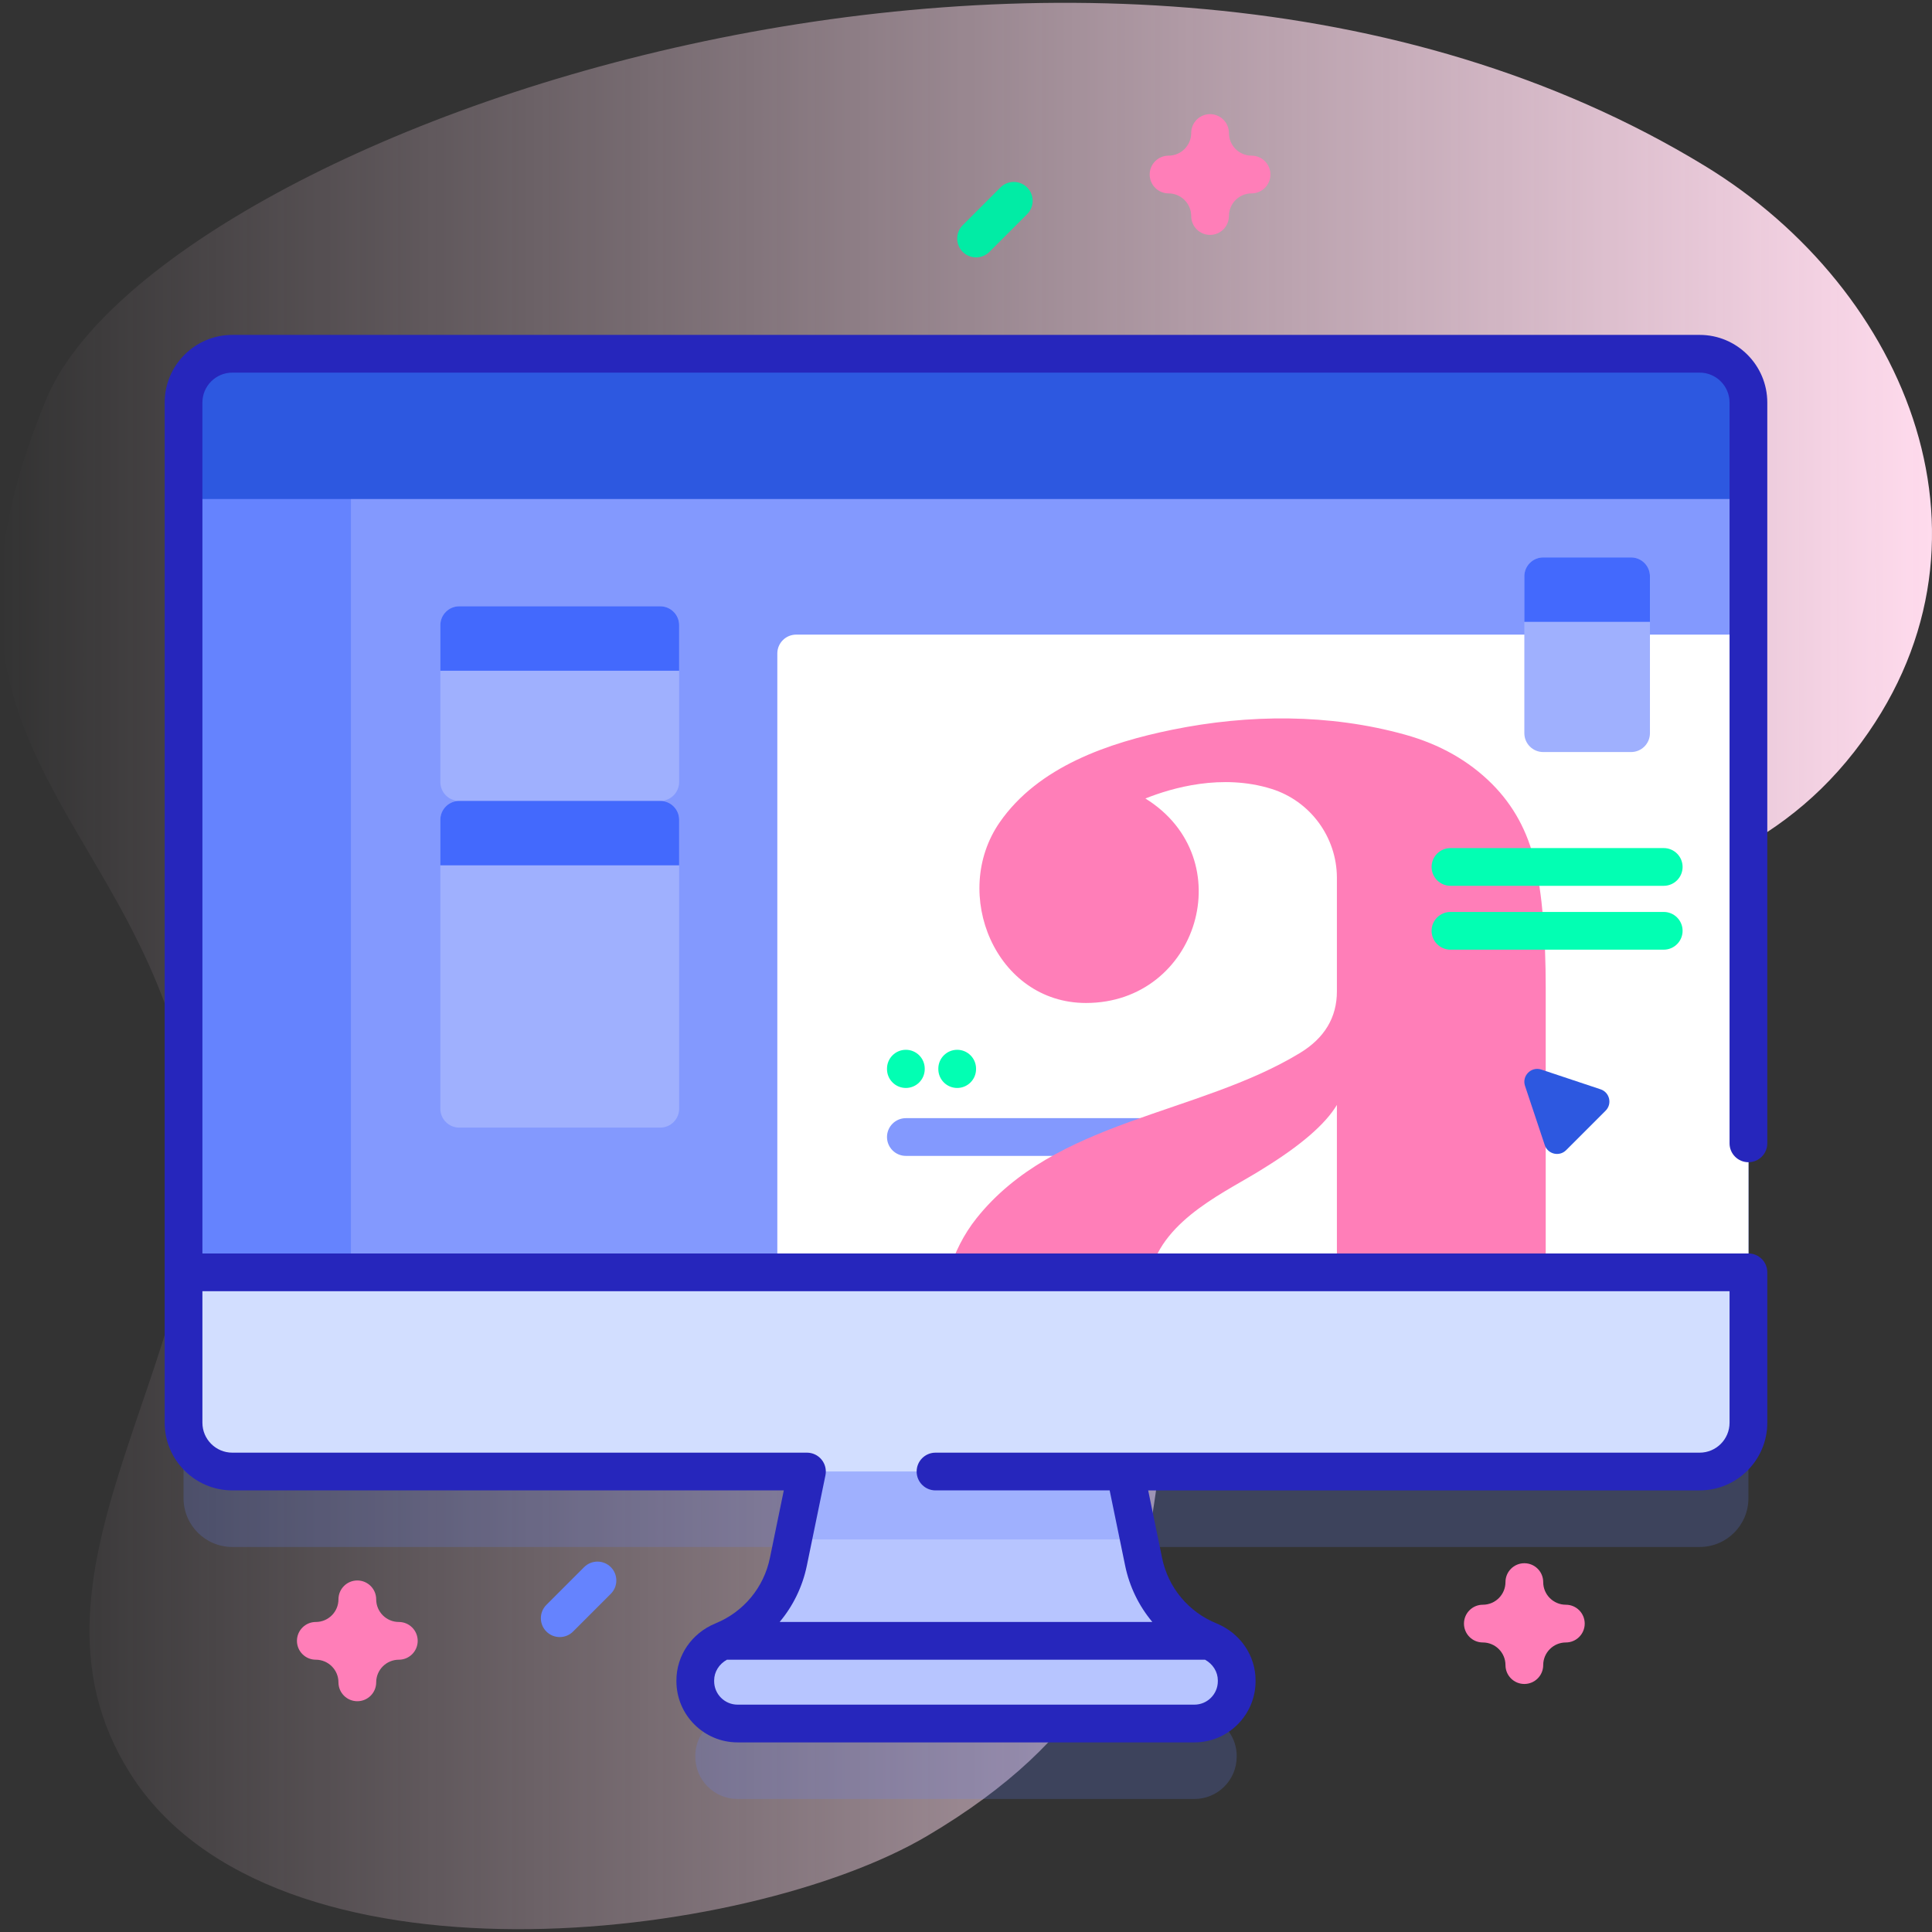 <svg id="Capa_1" enable-background="new 0 0 512 512" height="512" viewBox="0 0 512 512" width="512" xmlns="http://www.w3.org/2000/svg" xmlns:xlink="http://www.w3.org/1999/xlink"><rect x="0" y="0" width="512" height="512" fill="#333333" stroke="none"/><linearGradient id="SVGID_1_" gradientUnits="userSpaceOnUse" x1="0" x2="512" y1="256" y2="256"><stop offset="0" stop-color="#ffdbed" stop-opacity="0"/><stop offset="1" stop-color="#ffdbed"/></linearGradient><path d="m451.798 43.963c-160.556-97.869-410.51-8.611-439.594 61.949-38.908 94.394 26.578 110.528 38.743 187.874 9.761 62.061-51.182 121.495-16.394 176.282 37.883 59.663 163.465 44.681 211.198 16.447 87.376-51.683 43.309-112.012 84.684-187.299 39.407-71.707 116.244-42.625 160.961-99.99 42.5-54.521 14.31-122.402-39.598-155.263z" fill="url(#SVGID_1_)"/><path d="m450.427 113.75h-388.859c-7.139 0-12.926 5.787-12.926 12.926v270.364c0 7.139 5.787 12.926 12.926 12.926h152.283l-4.928 23.947c-1.992 9.681-8.692 17.377-17.412 20.928-4.321 1.76-7.254 5.827-7.254 10.493v.2c0 6.194 5.022 11.216 11.216 11.216h121.05c6.194 0 11.216-5.022 11.216-11.216v-.2c0-4.666-2.933-8.733-7.254-10.493-8.719-3.551-15.419-11.247-17.412-20.928l-4.928-23.947h152.283c7.139 0 12.926-5.787 12.926-12.926v-270.364c-.001-7.139-5.788-12.926-12.927-12.926z" fill="#6583fe" opacity=".2"/><path d="m195.473 456.75h121.05c6.194 0 11.216-5.022 11.216-11.216v-.2c0-4.666-2.933-8.733-7.254-10.493-8.719-3.551-15.419-11.247-17.412-20.928l-6.611-32.121h-80.929l-6.611 32.121c-1.992 9.681-8.692 17.377-17.411 20.928-4.321 1.76-7.254 5.827-7.254 10.493v.2c0 6.195 5.021 11.216 11.216 11.216z" fill="#b7c5ff"/><path d="m301.858 407.97h-91.72l5.4-26.18h80.92z" fill="#9fb0fe"/><path d="m450.427 389.966h-388.859c-7.139 0-12.926-5.787-12.926-12.926v-270.364c0-7.139 5.787-12.926 12.926-12.926h388.859c7.139 0 12.926 5.787 12.926 12.926v270.364c0 7.139-5.787 12.926-12.926 12.926z" fill="#8399fe"/><path d="m463.358 168.18v169h-257.36v-164c0-2.761 2.239-5 5-5z" fill="#fff"/><path d="m316.584 306.323h-76.52c-2.762 0-5-2.239-5-5s2.238-5 5-5h76.52c2.762 0 5 2.239 5 5s-2.238 5-5 5z" fill="#8399fe"/><path d="m406.751 228.51c-1.92-8.19-5.71-15.11-11.34-20.75-6.15-6.15-13.83-10.5-23.06-13.07-20.03-5.57-41.42-5.44-61.71-1.3-16.84 3.43-35.49 9.77-45.72 24.55-13.06 18.87-1.05 47.86 22.87 47.86 29.73 0 41.41-38.3 15.75-54.19 6.98-2.8 20.27-6.67 33.44-2.54 10.25 3.21 17.28 12.77 17.31 23.51v30.14c0 6.92-3.27 12.37-9.8 16.34-27.03 16.42-64.9 17.68-85.72 43.81-3.37 4.24-5.82 9.12-7.36 14.31h53.5c3.42-14.32 20.79-21.69 29.77-27.44 10-6.15 16.53-11.79 19.61-16.92v44.36h55.34v-75.23c0-14.09-.96-25.23-2.88-33.44z" fill="#ff7eb8"/><path d="m92.998 93.75h-31.43c-7.139 0-12.926 5.787-12.926 12.926v270.364c0 7.139 5.787 12.926 12.926 12.926h31.429v-296.216z" fill="#6583fe"/><path d="m463.353 132.25v-25.574c0-7.139-5.787-12.926-12.926-12.926h-388.859c-7.139 0-12.926 5.787-12.926 12.926v25.574z" fill="#2d58e0"/><path d="m48.642 337.178v39.862c0 7.139 5.787 12.926 12.926 12.926h388.859c7.139 0 12.926-5.787 12.926-12.926v-39.862z" fill="#d2deff"/><path d="m463.35 308c2.761 0 5-2.239 5-5v-196.32c0-9.887-8.039-17.93-17.92-17.93h-388.86c-9.886 0-17.93 8.043-17.93 17.93v270.36c0 9.887 8.043 17.93 17.93 17.93h146.146l-3.691 17.935c-1.609 7.819-6.992 14.288-14.4 17.306-.011.005-.022.01-.034.015-.022.009-.044.02-.066.03-6.24 2.588-10.268 8.492-10.268 15.078v.201c0 8.941 7.274 16.216 16.216 16.216h121.05c8.941 0 16.216-7.274 16.216-16.216v-.2c0-6.587-4.029-12.493-10.271-15.08-.021-.009-.04-.019-.061-.028-.012-.005-.024-.011-.036-.016-7.408-3.017-12.791-9.486-14.4-17.305l-3.691-17.935h146.15c9.881 0 17.92-8.043 17.92-17.93v-39.862c0-2.761-2.239-5-5-5h-409.71v-225.499c0-4.373 3.557-7.93 7.93-7.93h388.86c4.367 0 7.92 3.558 7.92 7.93v196.32c0 2.761 2.239 5 5 5zm-140.612 137.534c0 3.427-2.789 6.216-6.216 6.216h-121.05c-3.427 0-6.216-2.789-6.216-6.216v-.201c0-2.272 1.31-4.347 3.389-5.493h126.705c2.078 1.146 3.388 3.221 3.388 5.493zm135.612-103.356v34.862c0 4.373-3.553 7.93-7.92 7.93h-202.51c-2.761 0-5 2.239-5 5s2.239 5 5 5h46.15l4.106 19.95c1.15 5.587 3.659 10.686 7.207 14.92h-98.769c3.547-4.234 6.057-9.333 7.207-14.92l4.928-23.942c.303-1.472-.072-3.002-1.022-4.167s-2.373-1.841-3.875-1.841h-152.282c-4.373 0-7.93-3.558-7.93-7.93v-34.862z" fill="#2626bc"/><path d="m432.251 199.3h-23.285c-2.761 0-5-2.239-5-5v-41.573c0-2.761 2.239-5 5-5h23.285c2.761 0 5 2.239 5 5v41.573c0 2.762-2.239 5-5 5z" fill="#9fb0fe"/><path d="m437.251 164.8h-33.285v-12.073c0-2.761 2.239-5 5-5h23.285c2.761 0 5 2.239 5 5z" fill="#4369fd"/><path d="m174.979 212.25h-53.285c-2.761 0-5-2.239-5-5v-41.573c0-2.761 2.239-5 5-5h53.285c2.761 0 5 2.239 5 5v41.573c0 2.761-2.239 5-5 5z" fill="#9fb0fe"/><path d="m179.979 177.75h-63.285v-12.073c0-2.761 2.239-5 5-5h53.285c2.761 0 5 2.239 5 5z" fill="#4369fd"/><path d="m174.979 298.823h-53.285c-2.761 0-5-2.239-5-5v-76.573c0-2.761 2.239-5 5-5h53.285c2.761 0 5 2.239 5 5v76.573c0 2.762-2.239 5-5 5z" fill="#9fb0fe"/><path d="m179.979 229.323h-63.285v-12.073c0-2.761 2.239-5 5-5h53.285c2.761 0 5 2.239 5 5z" fill="#4369fd"/><path d="m404.147 287.77 5.233 15.699c.804 2.411 3.864 3.133 5.661 1.336l10.466-10.466c1.797-1.797 1.075-4.857-1.336-5.661l-15.699-5.233c-2.673-.89-5.216 1.653-4.325 4.325z" fill="#2d58e0"/><g fill="#02ffb3"><path d="m440.905 251.674h-56.52c-2.762 0-5-2.239-5-5s2.238-5 5-5h56.52c2.762 0 5 2.239 5 5s-2.238 5-5 5z"/><path d="m440.905 234.75h-56.52c-2.762 0-5-2.239-5-5s2.238-5 5-5h56.52c2.762 0 5 2.239 5 5s-2.238 5-5 5z"/><path d="m240.064 288.322c-2.761 0-5-2.239-5-5v-.115c0-2.761 2.239-5 5-5s5 2.239 5 5v.115c0 2.761-2.238 5-5 5z"/><path d="m253.664 288.322c-2.761 0-5-2.239-5-5v-.115c0-2.761 2.239-5 5-5s5 2.239 5 5v.115c0 2.761-2.239 5-5 5z"/></g><path d="m94.694 450.841c-2.761 0-5-2.239-5-5 0-3.309-2.691-6-6-6-2.761 0-5-2.239-5-5s2.239-5 5-5c3.309 0 6-2.691 6-6 0-2.761 2.239-5 5-5s5 2.239 5 5c0 3.309 2.691 6 6 6 2.761 0 5 2.239 5 5s-2.239 5-5 5c-3.309 0-6 2.691-6 6 0 2.761-2.238 5-5 5z" fill="#ff7eb8"/><path d="m320.678 62.25c-2.761 0-5-2.239-5-5 0-3.309-2.691-6-6-6-2.761 0-5-2.239-5-5s2.239-5 5-5c3.309 0 6-2.691 6-6 0-2.761 2.239-5 5-5s5 2.239 5 5c0 3.309 2.691 6 6 6 2.761 0 5 2.239 5 5s-2.239 5-5 5c-3.309 0-6 2.691-6 6 0 2.761-2.239 5-5 5z" fill="#ff7eb8"/><path d="m403.966 446.271c-2.761 0-5-2.239-5-5 0-3.309-2.691-6-6-6-2.761 0-5-2.239-5-5s2.239-5 5-5c3.309 0 6-2.691 6-6 0-2.761 2.239-5 5-5s5 2.239 5 5c0 3.309 2.691 6 6 6 2.761 0 5 2.239 5 5s-2.239 5-5 5c-3.309 0-6 2.691-6 6 0 2.761-2.239 5-5 5z" fill="#ff7eb8"/><path d="m258.664 68.213c-1.28 0-2.559-.488-3.536-1.464-1.953-1.953-1.953-5.119 0-7.071l10-10c1.953-1.952 5.118-1.952 7.071 0 1.953 1.953 1.953 5.119 0 7.071l-10 10c-.976.976-2.255 1.464-3.535 1.464z" fill="#01eca5"/><path d="m148.336 433.841c-1.28 0-2.559-.488-3.536-1.464-1.953-1.953-1.953-5.119 0-7.071l10-10c1.953-1.952 5.118-1.952 7.071 0 1.953 1.953 1.953 5.119 0 7.071l-10 10c-.975.976-2.255 1.464-3.535 1.464z" fill="#6583fe"/></svg>